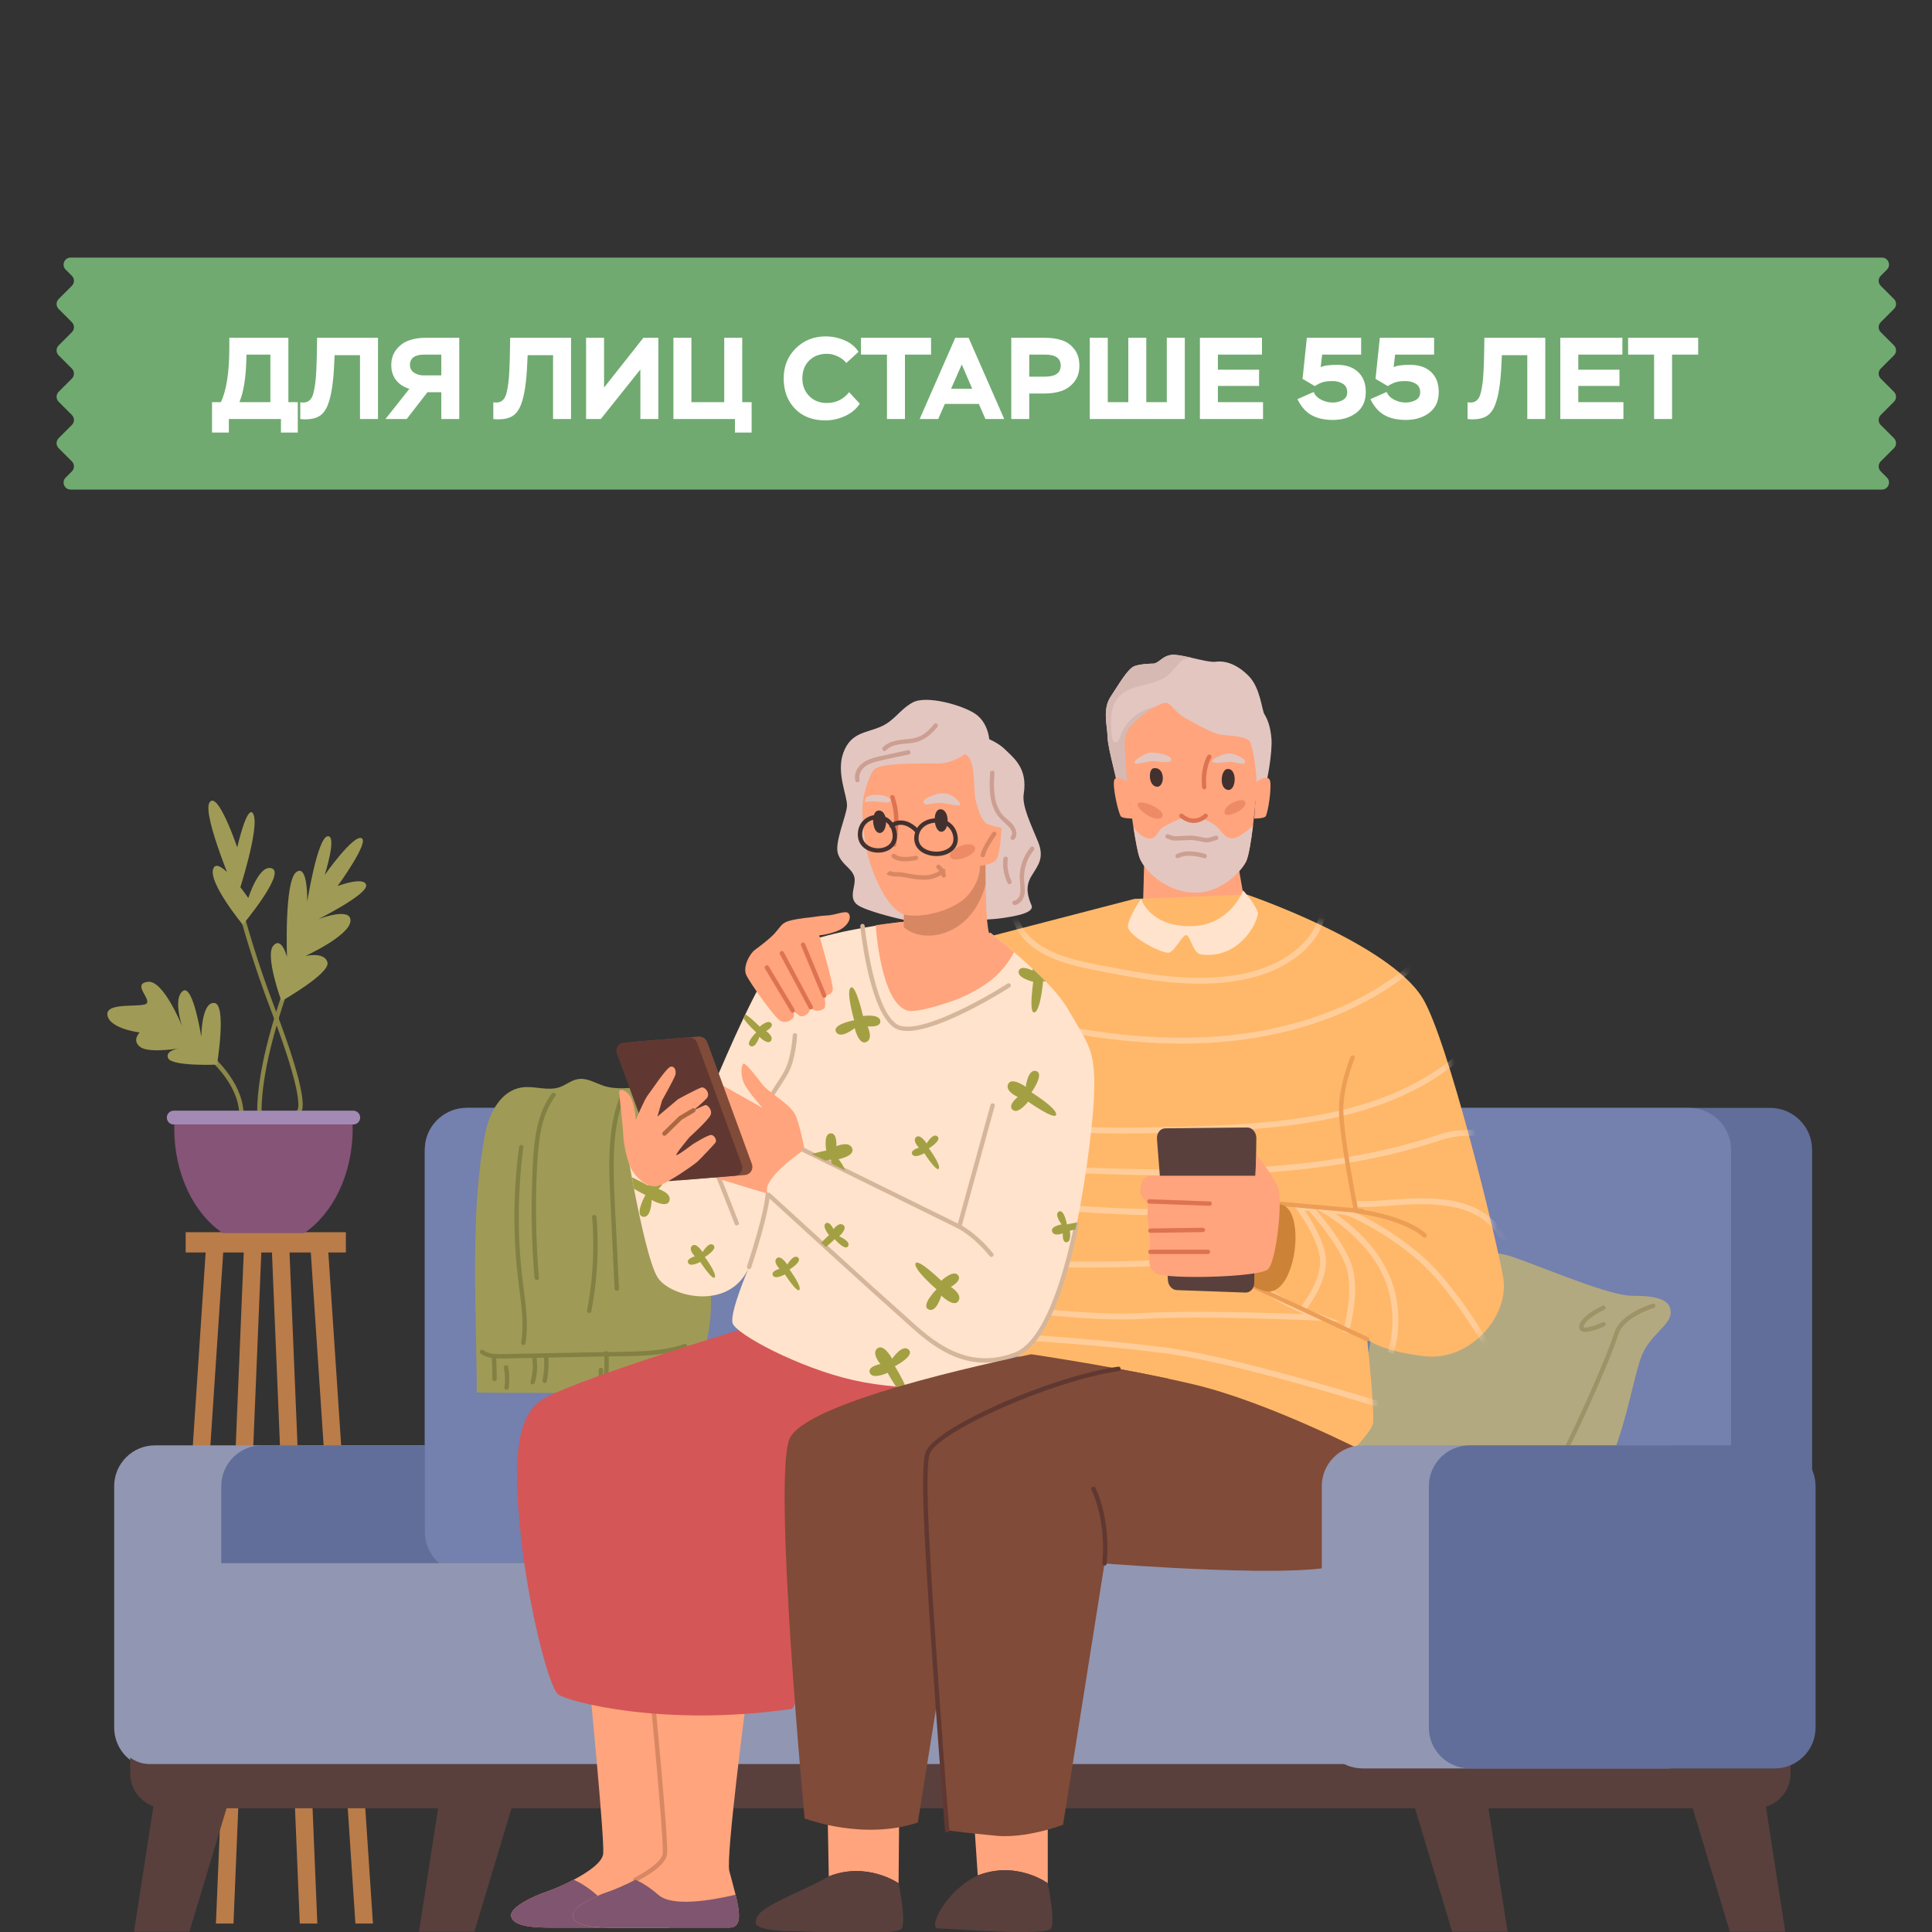 <?xml version="1.0" encoding="UTF-8"?> <svg xmlns="http://www.w3.org/2000/svg" width="180" height="180" viewBox="0 0 180 180" fill="none"><rect x="0" y="0" width="180" height="180" fill="#333333" stroke="none"/><g clip-path="url(#clip0_57_4)"><path d="M17.298 114.802H32.224V116.69H17.298V114.802Z" fill="#BA7C49"></path><path d="M33.113 179.215H34.747L30.579 116.517H28.945L33.113 179.215Z" fill="#BA7C49"></path><path d="M16.64 179.215H15.006L19.171 116.517H20.808L16.64 179.215Z" fill="#BA7C49"></path><path d="M21.753 179.215H20.117L22.717 116.517H24.353L21.753 179.215Z" fill="#BA7C49"></path><path d="M27.93 179.215H29.566L26.966 116.517H25.33L27.93 179.215Z" fill="#BA7C49"></path><path d="M14.444 134.659H42.857C44.96 134.659 46.665 136.364 46.665 138.466V160.953C46.665 163.056 44.96 164.76 42.857 164.76H14.444C12.341 164.76 10.637 163.056 10.637 160.953V138.466C10.637 136.364 12.341 134.659 14.444 134.659Z" fill="#9196B2"></path><path d="M24.421 134.659H52.834C54.937 134.659 56.642 136.364 56.642 138.466V160.953C56.642 163.056 54.937 164.76 52.834 164.76H24.421C22.318 164.76 20.614 163.056 20.614 160.953V138.466C20.614 136.364 22.318 134.659 24.421 134.659Z" fill="#616E99"></path><path d="M39.578 107.126V142.698C39.578 144.857 41.327 146.604 43.484 146.604H164.923C167.082 146.604 168.829 144.855 168.829 142.698V107.126C168.829 104.968 167.08 103.219 164.923 103.219H43.484C41.327 103.219 39.578 104.968 39.578 107.126Z" fill="#616E99"></path><path d="M39.578 107.126V142.698C39.578 144.857 41.327 146.604 43.484 146.604H157.375C159.534 146.604 161.28 144.855 161.28 142.698V107.126C161.28 104.968 159.532 103.219 157.375 103.219H43.484C41.327 103.219 39.578 104.968 39.578 107.126Z" fill="#7480AE"></path><path d="M163.574 146.727H15.379C13.586 146.727 12.129 148.182 12.129 149.976V165.222C12.129 167.015 13.584 168.472 15.379 168.472H163.574C165.367 168.472 166.824 167.017 166.824 165.222V149.976C166.824 148.184 165.369 146.727 163.574 146.727Z" fill="#59403D"></path><path d="M13.951 145.638H163.782C165.462 145.638 166.824 146.999 166.824 148.679V161.313C166.824 162.993 165.462 164.354 163.782 164.354H13.951C12.271 164.354 10.909 162.993 10.909 161.313V148.679C10.909 146.999 12.271 145.638 13.951 145.638Z" fill="#9196B2"></path><path d="M161.168 179.975H166.329L163.966 164.708H156.574L161.168 179.975Z" fill="#59403D"></path><path d="M135.295 179.975H140.455L138.092 164.708H130.7L135.295 179.975Z" fill="#59403D"></path><path d="M17.645 179.975H12.485L14.848 164.708H22.24L17.645 179.975Z" fill="#59403D"></path><path d="M44.195 179.975H39.037L41.399 164.708H48.791L44.195 179.975Z" fill="#59403D"></path><path d="M56.337 101.193C55.51 100.935 54.711 100.396 53.855 100.536C53.218 100.638 52.712 101.1 52.102 101.302C51.011 101.664 49.8 101.152 48.655 101.308C46.707 101.574 45.626 103.612 45.243 105.461C43.751 112.668 44.398 121.996 44.419 129.742C50.751 129.831 57.973 129.704 64.303 129.794C64.559 129.798 64.711 127.606 64.928 127.477C65.19 127.321 65.304 127.015 65.394 126.73C66.112 124.436 66.383 122.012 66.187 119.621C65.985 117.156 66.023 114.483 65.964 112.012C65.904 109.476 67.996 104.709 66.478 102.576C64.332 99.557 59.174 102.076 56.337 101.193Z" fill="#9F9B56"></path><path d="M61.767 102.054C60.937 102.949 60.689 104.189 60.608 105.37C60.562 106.021 60.564 106.675 60.558 107.326C60.55 108.12 60.541 108.911 60.535 109.704C60.527 110.586 60.518 111.469 60.508 112.352C60.506 112.614 60.098 112.614 60.1 112.352C60.117 110.722 60.131 109.092 60.148 107.462C60.16 106.161 60.125 104.818 60.493 103.557C60.687 102.892 61.005 102.274 61.478 101.764C61.657 101.571 61.944 101.86 61.765 102.051L61.767 102.054Z" fill="#828043"></path><path d="M58.133 102.307C57.331 104.404 57.156 106.656 57.177 108.881C57.198 111.234 57.362 113.588 57.473 115.938C57.537 117.312 57.604 118.688 57.669 120.062C57.681 120.325 57.273 120.325 57.26 120.062C57.144 117.606 57.027 115.149 56.911 112.693C56.803 110.424 56.653 108.138 56.896 105.871C57.031 104.618 57.288 103.377 57.739 102.199C57.833 101.958 58.226 102.062 58.133 102.307Z" fill="#828043"></path><path d="M54.696 122.079C55.123 119.858 55.316 117.595 55.268 115.335C55.256 114.685 55.221 114.036 55.169 113.388C55.148 113.126 55.556 113.128 55.577 113.388C55.762 115.682 55.703 117.993 55.4 120.275C55.314 120.916 55.21 121.553 55.089 122.186C55.039 122.444 54.648 122.333 54.696 122.077V122.079Z" fill="#828043"></path><path d="M51.752 102.103C50.532 103.735 50.226 105.811 50.093 107.79C49.933 110.172 49.904 112.568 49.976 114.953C50.018 116.321 50.095 117.689 50.207 119.052C50.228 119.315 49.822 119.313 49.799 119.052C49.597 116.604 49.508 114.146 49.539 111.689C49.554 110.474 49.595 109.256 49.67 108.042C49.733 107.024 49.829 106.004 50.051 105.007C50.299 103.896 50.717 102.813 51.402 101.897C51.558 101.689 51.912 101.893 51.754 102.103H51.752Z" fill="#828043"></path><path d="M48.763 106.872C48.451 109.248 48.307 111.646 48.338 114.042C48.355 115.241 48.413 116.438 48.515 117.631C48.617 118.821 48.786 120.002 48.928 121.186C49.086 122.51 49.171 123.842 48.957 125.166C48.915 125.424 48.522 125.314 48.563 125.058C48.751 123.897 48.688 122.712 48.561 121.548C48.434 120.374 48.255 119.206 48.145 118.03C47.922 115.655 47.87 113.265 47.991 110.882C48.057 109.541 48.18 108.203 48.357 106.872C48.372 106.762 48.44 106.671 48.561 106.668C48.661 106.668 48.78 106.762 48.765 106.872H48.763Z" fill="#828043"></path><path d="M45.056 125.803C45.453 126.114 45.99 126.155 46.477 126.159C47.09 126.163 47.702 126.139 48.313 126.128C49.612 126.103 50.911 126.078 52.21 126.051C53.499 126.026 54.785 126.001 56.074 125.976C57.317 125.951 58.562 125.947 59.802 125.887C61.149 125.822 62.498 125.662 63.776 125.214C64.024 125.127 64.13 125.52 63.885 125.608C61.524 126.434 58.945 126.328 56.48 126.376C53.826 126.428 51.172 126.48 48.517 126.532C47.82 126.547 47.121 126.578 46.423 126.567C45.83 126.559 45.245 126.465 44.766 126.093C44.56 125.932 44.85 125.645 45.054 125.805L45.056 125.803Z" fill="#828043"></path><path d="M62.427 126.251C62.554 127.208 62.471 128.185 62.184 129.107C62.107 129.357 61.713 129.251 61.79 128.999C62.067 128.108 62.142 127.175 62.019 126.251C62.005 126.141 62.123 126.049 62.223 126.047C62.346 126.047 62.413 126.143 62.427 126.251Z" fill="#828043"></path><path d="M61.153 126.88C61.095 127.412 61.081 127.947 61.11 128.482C61.116 128.593 61.012 128.686 60.906 128.686C60.791 128.686 60.708 128.593 60.702 128.482C60.672 127.947 60.687 127.412 60.745 126.88C60.758 126.769 60.831 126.676 60.949 126.676C61.049 126.676 61.166 126.769 61.153 126.88Z" fill="#828043"></path><path d="M56.694 126.08C56.748 127.015 56.719 127.954 56.605 128.884C56.59 128.995 56.522 129.086 56.401 129.088C56.301 129.088 56.184 128.995 56.197 128.884C56.311 127.954 56.343 127.017 56.286 126.08C56.272 125.818 56.678 125.82 56.694 126.08Z" fill="#828043"></path><path d="M56.188 127.625V129.111C56.188 129.374 55.78 129.374 55.78 129.111V127.625C55.78 127.363 56.188 127.363 56.188 127.625Z" fill="#828043"></path><path d="M51.092 126.424C51.147 127.19 51.092 127.96 50.936 128.712C50.882 128.968 50.491 128.859 50.543 128.603C50.693 127.887 50.736 127.154 50.684 126.424C50.676 126.313 50.784 126.22 50.888 126.22C51.005 126.22 51.084 126.313 51.092 126.424Z" fill="#828043"></path><path d="M49.985 126.486C50.099 127.273 50.049 128.072 49.82 128.836C49.745 129.086 49.352 128.98 49.427 128.728C49.633 128.039 49.695 127.308 49.591 126.596C49.575 126.488 49.618 126.378 49.733 126.347C49.829 126.319 49.968 126.38 49.983 126.488L49.985 126.486Z" fill="#828043"></path><path d="M47.343 127.335C47.472 128 47.487 128.67 47.393 129.338C47.379 129.446 47.239 129.507 47.144 129.48C47.027 129.448 46.985 129.338 47.002 129.23C47.085 128.639 47.066 128.029 46.952 127.444C46.931 127.335 46.983 127.223 47.094 127.194C47.194 127.167 47.322 127.227 47.343 127.335Z" fill="#828043"></path><path d="M46.227 126.368C46.259 127.073 46.275 127.777 46.277 128.483C46.277 128.745 45.871 128.745 45.869 128.483C45.867 127.777 45.851 127.071 45.819 126.368C45.809 126.105 46.215 126.105 46.227 126.368Z" fill="#828043"></path><path d="M128.895 117.119C128.895 117.119 137.387 115.832 140.99 117.119C144.593 118.405 149.997 120.722 152.056 120.722C154.115 120.722 155.66 120.98 155.66 122.267C155.66 123.553 153.601 124.325 152.829 126.64C152.056 128.957 151.284 133.845 149.483 137.19C147.683 140.536 145.11 142.08 144.852 143.367C144.593 144.653 145.11 146.198 143.823 146.454C142.537 146.712 140.134 145.682 138.59 145.511C137.045 145.34 134.472 144.997 131.556 144.997C128.639 144.997 124.865 143.109 124.865 143.109L128.897 117.119H128.895Z" fill="#B3A980"></path><path d="M143.22 146.229C143.243 146.229 143.266 146.225 143.289 146.216C143.395 146.179 143.449 146.062 143.412 145.956C143.403 145.933 142.558 143.56 142.392 142.392C142.296 141.716 142.77 140.929 143.636 139.499C144.178 138.603 144.852 137.488 145.631 135.995C147.737 131.957 150.3 125.936 150.791 124.294C151.268 122.706 154.057 121.867 154.084 121.858C154.193 121.827 154.253 121.713 154.222 121.604C154.191 121.496 154.076 121.434 153.97 121.467C153.847 121.502 150.941 122.377 150.402 124.177C149.913 125.805 147.367 131.788 145.27 135.808C144.498 137.288 143.828 138.397 143.289 139.288C142.375 140.798 141.873 141.63 141.99 142.45C142.163 143.658 142.993 145.993 143.029 146.093C143.058 146.177 143.137 146.229 143.22 146.229Z" fill="#9E9366"></path><path d="M147.695 124.092C148.282 124.092 149.167 123.711 149.482 123.565C149.584 123.517 149.627 123.397 149.581 123.295C149.534 123.193 149.413 123.149 149.311 123.195C148.443 123.594 147.643 123.773 147.533 123.661C147.533 123.661 147.527 123.642 147.537 123.592C147.662 122.972 148.982 122.25 149.479 122.023C149.581 121.977 149.627 121.856 149.581 121.752C149.536 121.65 149.415 121.604 149.311 121.65C149.109 121.742 147.323 122.579 147.138 123.511C147.083 123.778 147.204 123.919 147.281 123.982C147.381 124.061 147.525 124.092 147.695 124.092Z" fill="#9E9366"></path><path d="M47.621 178.477C47.735 179.576 50.023 179.592 51.694 179.592H62.197C63.331 179.592 63.237 178.377 62.786 176.528C62.623 175.864 62.417 175.117 62.203 174.317C61.859 173.031 63.789 158.363 63.789 158.363L54.913 156.819C54.913 156.819 56.328 171.286 56.199 172.7C56.126 173.508 54.798 174.419 53.458 175.129C52.444 175.664 51.424 176.08 50.924 176.247C49.765 176.632 47.535 177.663 47.621 178.477Z" fill="#FFA47C"></path><path d="M47.62 178.476C47.735 179.575 50.023 179.592 51.694 179.592H62.196C63.331 179.592 63.237 178.376 62.785 176.528C60.446 177.077 56.88 177.669 55.597 176.547C54.767 175.82 54.034 175.387 53.455 175.129C52.441 175.664 51.421 176.08 50.922 176.247C49.762 176.632 47.533 177.662 47.618 178.476H47.62Z" fill="#7F556F"></path><path d="M53.368 178.477C53.482 179.576 55.77 179.592 57.441 179.592H67.944C69.078 179.592 68.984 178.377 68.533 176.528C68.37 175.864 68.164 175.117 67.95 174.317C67.606 173.031 69.536 158.363 69.536 158.363L60.66 156.819C60.66 156.819 62.075 171.286 61.946 172.7C61.873 173.508 60.545 174.419 59.205 175.129C58.191 175.664 57.171 176.08 56.671 176.247C55.512 176.632 53.282 177.663 53.368 178.477Z" fill="#FFA47C"></path><path d="M59.205 175.331C59.236 175.331 59.27 175.323 59.301 175.308C61.122 174.346 62.082 173.474 62.151 172.718C62.28 171.301 60.922 157.389 60.864 156.798C60.854 156.685 60.754 156.604 60.641 156.614C60.529 156.625 60.448 156.725 60.458 156.837C60.473 156.981 61.87 171.301 61.745 172.681C61.691 173.266 60.731 174.09 59.109 174.948C59.009 175 58.972 175.123 59.024 175.223C59.061 175.291 59.132 175.331 59.205 175.331Z" fill="#D88763"></path><path d="M53.368 178.476C53.482 179.575 55.77 179.592 57.442 179.592H67.944C69.078 179.592 68.985 178.376 68.533 176.528C66.193 177.077 62.627 177.669 61.345 176.547C60.514 175.82 59.782 175.387 59.203 175.129C58.189 175.664 57.169 176.08 56.669 176.247C55.51 176.632 53.28 177.662 53.366 178.476H53.368Z" fill="#7F556F"></path><path d="M68.793 123.936C68.793 123.936 52.475 128.87 50.243 130.585C48.014 132.3 47.841 136.589 48.528 143.108C49.215 149.628 51.13 157.16 51.988 157.847C52.845 158.534 61.88 160.934 73.718 159.219C75.011 159.031 74.147 145.552 74.147 145.552C74.147 145.552 86.207 145.723 88.265 144.865C90.324 144.008 96.415 139.805 93.84 127.625L68.793 123.936Z" fill="#D55656"></path><path d="M115.151 79.409L116.054 84.563C116.054 84.563 114.43 87.271 110.65 86.921C106.87 86.572 106.48 84.738 106.48 84.738L106.628 79.411H115.149L115.151 79.409Z" fill="#FFA47C"></path><path d="M103.191 68.696C103.229 69.802 104.078 72.597 104.168 73.53C104.257 74.46 105.427 74.752 105.427 74.752H116.51C116.51 74.752 117.32 74.635 117.699 73.819C118.075 73.003 118.558 70.035 118.458 68.811C118.358 67.589 118.048 66.948 117.803 66.542C117.555 66.134 117.43 64.096 116.348 62.99C115.265 61.883 114.151 61.533 113.285 61.652C112.809 61.716 111.864 61.479 110.968 61.273C110.236 61.104 109.534 60.959 109.145 61.011C108.279 61.127 108.064 61.71 107.49 61.825C107.49 61.825 106.33 61.825 105.7 62.058C105.069 62.291 104.249 63.746 103.474 64.912C102.702 66.076 103.158 67.589 103.195 68.696H103.191Z" fill="#E3C6C0"></path><path d="M103.191 68.696C103.229 69.802 104.078 72.597 104.168 73.53C104.257 74.46 105.427 74.752 105.427 74.752H107.248C107.373 74.721 107.498 74.683 107.621 74.641C108.091 71.74 108.241 68.777 108.067 65.823C106.393 65.9 104.859 67.077 104.357 68.663C104.284 68.894 104.149 69.188 103.909 69.146C103.697 69.11 103.624 68.844 103.597 68.63C103.439 67.31 103.385 65.815 104.278 64.872C105.41 63.677 107.498 63.969 108.781 62.934C109.251 62.553 109.576 62.022 110.025 61.618C110.277 61.392 110.627 61.327 110.966 61.275C110.234 61.106 109.532 60.961 109.143 61.013C108.277 61.129 108.062 61.712 107.488 61.827C107.488 61.827 106.328 61.827 105.698 62.06C105.067 62.293 104.247 63.748 103.472 64.914C102.7 66.077 103.156 67.591 103.193 68.698L103.191 68.696Z" fill="#D6B9B3"></path><path d="M104.902 71.286C104.937 72.323 105.262 74.954 105.597 77.065C105.799 78.337 106.003 79.419 106.149 79.846C106.534 80.98 108.43 82.991 111.047 83.164C113.664 83.339 115.596 81.243 116.087 80.283C116.33 79.804 116.564 78.376 116.741 76.911C116.922 75.431 117.047 73.909 117.069 73.295C117.115 72.073 116.782 69.893 116.497 69.19C116.214 68.49 114.213 68.578 113.512 68.403C112.808 68.228 111.391 67.441 110.325 66.831C109.259 66.219 109.053 65.259 108.366 65.522C107.677 65.784 106.907 66.134 105.643 67.356C104.377 68.58 104.848 69.627 104.904 71.286H104.902Z" fill="#FFA47C"></path><path d="M112.195 73.543C112.195 73.543 112.209 73.543 112.218 73.543C112.33 73.53 112.411 73.43 112.399 73.318C112.22 71.667 112.836 70.616 112.842 70.605C112.901 70.509 112.869 70.385 112.771 70.326C112.676 70.268 112.551 70.299 112.493 70.395C112.463 70.443 111.799 71.567 111.995 73.361C112.005 73.466 112.095 73.543 112.197 73.543H112.195Z" fill="#DD7352"></path><path d="M114.316 71.65C113.756 71.736 113.55 73.438 114.381 73.59C115.211 73.742 115.311 71.496 114.316 71.65Z" fill="#42312F"></path><path d="M112.94 70.893C112.95 71.211 113.945 71.024 114.51 70.98C115.074 70.936 115.871 71.374 115.992 71.024C116.11 70.674 114.918 70.15 114.441 70.193C113.964 70.237 112.934 70.674 112.942 70.893H112.94Z" fill="#E3C6C0"></path><path d="M107.461 71.58C106.991 71.661 106.972 73.197 107.761 73.295C108.55 73.393 108.604 71.384 107.461 71.58Z" fill="#42312F"></path><path opacity="0.5" d="M114.106 75.784C114.254 76.261 116.14 75.435 116.032 74.779C115.923 74.123 113.863 74.998 114.106 75.784Z" fill="#DD7352"></path><path opacity="0.5" d="M106.024 74.868C105.702 75.291 107.698 76.746 108.243 76.134C108.789 75.522 106.357 74.431 106.024 74.868Z" fill="#DD7352"></path><path d="M105.598 77.064C105.797 78.337 106.003 79.421 106.147 79.846C106.532 80.98 108.429 82.989 111.045 83.164C113.662 83.339 115.594 81.243 116.085 80.283C116.329 79.804 116.564 78.376 116.739 76.91C116.281 77.335 115.702 77.814 115.225 78.012C114.282 78.405 113.858 77.487 113.408 77.05C112.958 76.613 112.032 76.263 112.032 76.263H111.974C111.614 76.461 111.008 76.636 110.308 76.182L110.202 76.178C110.202 76.178 108.828 76.746 108.318 77.094C107.808 77.445 107.748 78.274 106.917 78.099C106.382 77.987 105.885 77.441 105.598 77.064Z" fill="#E3C6C0"></path><path d="M112.465 78.482C112.502 78.482 112.538 78.48 112.569 78.474C112.842 78.428 113.354 78.255 113.377 78.247C113.483 78.212 113.541 78.095 113.504 77.989C113.468 77.883 113.352 77.825 113.246 77.862C113.241 77.862 112.742 78.033 112.5 78.072C112.407 78.089 112.109 78.029 111.87 77.981C111.551 77.916 111.22 77.852 110.96 77.852C110.762 77.852 110.485 77.866 110.219 77.881C109.877 77.9 109.455 77.92 109.349 77.9C109.186 77.866 108.941 77.77 108.859 77.737C108.755 77.693 108.637 77.741 108.593 77.845C108.549 77.949 108.597 78.068 108.701 78.112C108.714 78.118 109.032 78.251 109.27 78.299C109.415 78.328 109.734 78.314 110.242 78.287C110.504 78.272 110.775 78.26 110.962 78.26C111.181 78.26 111.505 78.324 111.791 78.38C112.094 78.441 112.311 78.482 112.465 78.482Z" fill="#CC9F92"></path><path d="M109.13 70.828C109.003 71.197 107.914 70.915 107.415 70.915C106.915 70.915 105.903 71.265 105.701 71.111C105.499 70.959 106.436 70.303 106.975 70.149C107.515 69.997 109.29 70.368 109.13 70.826V70.828Z" fill="#E3C6C0"></path><path d="M117.082 72.831C117.082 72.831 118.046 72.131 118.296 72.656C118.546 73.18 118.115 75.916 117.89 76.091C117.663 76.265 116.851 76.265 116.851 76.265L117.084 72.831H117.082Z" fill="#FFA47C"></path><path d="M105.042 72.831C105.042 72.831 104.032 72.131 103.818 72.656C103.603 73.18 104.217 75.916 104.455 76.091C104.692 76.265 105.506 76.265 105.506 76.265L105.042 72.831Z" fill="#FFA47C"></path><path d="M111.208 76.671C111.578 76.671 111.882 76.548 112.074 76.44C112.322 76.303 112.469 76.153 112.476 76.147C112.555 76.065 112.553 75.936 112.471 75.859C112.39 75.78 112.261 75.782 112.184 75.864C112.184 75.864 112.07 75.98 111.878 76.086C111.549 76.269 111.029 76.407 110.421 76.013C110.348 75.968 110.273 75.911 110.198 75.849C110.111 75.776 109.984 75.789 109.911 75.874C109.838 75.961 109.851 76.088 109.936 76.161C110.025 76.234 110.113 76.301 110.2 76.355C110.565 76.59 110.908 76.671 111.208 76.671Z" fill="#DD7352"></path><path d="M109.713 79.962C109.747 79.962 109.78 79.954 109.813 79.937C110.663 79.463 112.159 79.948 112.174 79.952C112.28 79.987 112.397 79.929 112.432 79.823C112.467 79.717 112.409 79.6 112.303 79.565C112.234 79.542 110.623 79.019 109.615 79.579C109.518 79.633 109.482 79.758 109.536 79.856C109.574 79.923 109.643 79.96 109.715 79.96L109.713 79.962Z" fill="#CC9F92"></path><path d="M116.186 83.351C116.186 83.351 129.332 87.831 132.523 92.967C134.869 96.743 139.395 115.287 140.042 118.975C140.691 122.664 136.894 126.879 132.677 126.353C128.459 125.826 127.373 124.773 127.373 124.773C127.373 124.773 128.137 131.886 127.902 132.677C127.666 133.468 125.891 135.312 125.891 135.312C125.891 135.312 117.077 130.833 110.459 129.253C103.843 127.673 94.609 126.355 94.609 126.355L92.484 87.175L105.696 83.747L116.184 83.351H116.186Z" fill="#FFB869"></path><mask id="mask0_57_4" style="mask-type:luminance" maskUnits="userSpaceOnUse" x="92" y="83" width="49" height="53"><path d="M116.186 83.351C116.186 83.351 129.332 87.831 132.523 92.967C134.869 96.743 139.395 115.287 140.042 118.975C140.691 122.664 136.894 126.879 132.677 126.353C128.459 125.826 127.373 124.773 127.373 124.773C127.373 124.773 128.137 131.886 127.902 132.677C127.666 133.468 125.891 135.312 125.891 135.312C125.891 135.312 117.077 130.833 110.459 129.253C103.843 127.673 94.609 126.355 94.609 126.355L92.484 87.175L105.696 83.747L116.184 83.351H116.186Z" fill="white"></path></mask><g mask="url(#mask0_57_4)"><path opacity="0.5" d="M130.689 131.815L130.855 131.299C130.712 131.253 116.352 126.632 109.002 125.608C102.266 124.669 92.604 124.15 90.977 124.067L90.76 121.719C92.59 121.983 101.289 123.183 106.468 122.877C112.208 122.537 122.978 123.043 123.087 123.049L124.841 123.133L123.195 122.523C116.211 119.937 114.756 116.679 114.741 116.646L114.643 116.419L114.408 116.494C108.935 118.238 91.166 117.312 88.87 117.185L88.589 111.105C94.788 112.999 109.104 113.7 116.827 112.934L116.773 112.393C109.104 113.153 94.201 112.399 88.385 110.47L88.01 110.345L88.352 117.697L88.595 117.712C89.401 117.76 108.188 118.871 114.354 117.079C114.764 117.82 116.427 120.254 121.519 122.439C118.282 122.312 110.875 122.073 106.439 122.335C100.713 122.675 90.602 121.149 90.502 121.132L90.158 121.08L90.481 124.588L90.716 124.598C90.825 124.602 101.614 125.127 108.929 126.145C116.232 127.163 130.545 131.769 130.689 131.815Z" fill="#FFE3CC"></path><path opacity="0.5" d="M140.549 115.597C140.689 115.597 140.833 115.572 140.98 115.52C143.133 114.766 146.08 108.207 145.885 105.484C145.874 105.332 145.854 105.051 145.622 104.97C145.402 104.893 145.244 105.063 145.104 105.213C144.879 105.455 144.688 105.634 144.44 105.546C144.015 105.396 143.566 105.432 143.179 105.48C141.896 105.632 140.629 105.519 139.4 105.409C137.677 105.255 135.895 105.094 134.113 105.692C123.413 109.272 111.547 109.166 101.266 108.785C97.127 108.631 93.434 108.367 90.156 106.656C89.502 106.316 88.874 106.489 88.368 106.629C87.704 106.812 87.545 106.81 87.398 106.373C87.171 105.711 87.258 104.897 87.62 104.299C87.812 103.985 88.159 103.591 88.738 103.504C89.254 103.425 89.812 103.606 90.352 103.779L90.433 103.806C96.786 105.846 103.797 105.671 109.43 105.532C118.904 105.296 127.982 104.668 134.921 99.622C139.275 96.455 142.452 90.629 140.094 85.622L140.031 85.491L139.887 85.47C136.975 85.031 134.558 87.129 132.429 88.982C132.133 89.24 131.838 89.494 131.546 89.742C125.719 94.655 118.577 96.151 113.61 96.545C107.873 96.999 101.63 96.343 93.957 94.482C92.362 94.095 90.824 93.674 89.523 92.798C88.097 91.836 87.214 90.385 87.221 89.011C87.227 87.729 87.933 86.461 89.381 85.139C90.485 84.132 92.183 83.282 93.343 84.201C93.801 84.563 94.049 85.116 94.313 85.704C94.425 85.955 94.542 86.213 94.677 86.461C96.089 89.03 99.219 89.836 102.044 90.389C106.755 91.314 112.095 92.363 117.03 90.981C119.845 90.194 123.044 88.168 123.586 84.844L123.049 84.756C122.547 87.827 119.535 89.715 116.883 90.458C112.072 91.805 106.801 90.77 102.148 89.856C99.444 89.326 96.451 88.562 95.154 86.199C95.029 85.972 94.917 85.722 94.808 85.481C94.529 84.86 94.24 84.219 93.68 83.774C92.252 82.643 90.275 83.586 89.015 84.738C87.448 86.168 86.684 87.567 86.677 89.009C86.671 90.562 87.645 92.186 89.219 93.25C90.593 94.176 92.183 94.611 93.828 95.011C101.557 96.886 107.856 97.546 113.652 97.088C118.698 96.691 125.959 95.165 131.896 90.16C132.189 89.913 132.485 89.657 132.785 89.396C134.889 87.569 137.063 85.678 139.663 85.993C141.776 90.704 138.736 96.181 134.6 99.189C127.787 104.143 118.8 104.761 109.416 104.995C102.305 105.171 96.401 105.157 90.597 103.294L90.516 103.267C89.916 103.073 89.298 102.875 88.655 102.971C88.041 103.065 87.508 103.437 87.154 104.022C86.704 104.763 86.6 105.734 86.883 106.554C87.212 107.513 87.933 107.316 88.513 107.155C88.969 107.03 89.442 106.899 89.906 107.141C93.287 108.902 97.042 109.175 101.247 109.331C111.576 109.714 123.5 109.82 134.288 106.21C135.961 105.65 137.61 105.798 139.355 105.954C140.61 106.067 141.907 106.183 143.245 106.023C143.587 105.981 143.947 105.952 144.263 106.062C144.752 106.235 145.117 105.977 145.356 105.744C145.364 108.334 142.648 114.366 140.805 115.012C140.474 115.128 140.229 115.032 140.004 114.708C137.581 111.188 132.828 111.537 129.358 111.793C128.205 111.879 127.21 111.952 126.463 111.881L126.411 112.422C127.204 112.499 128.222 112.422 129.398 112.337C132.737 112.091 137.308 111.754 139.556 115.018C139.823 115.405 140.168 115.605 140.556 115.605L140.549 115.597Z" fill="#FFE3CC"></path><path opacity="0.5" d="M125.636 124.232C125.686 124.065 126.848 120.11 125.84 117.597C124.849 115.124 122.372 112.46 122.268 112.347L122.187 112.262H120.492L120.823 112.697C120.844 112.724 122.926 115.493 122.993 117.45C123.057 119.39 121.288 121.638 121.269 121.661L121.694 122C121.773 121.902 123.607 119.573 123.536 117.431C123.48 115.772 122.181 113.696 121.569 112.805H121.95C122.383 113.284 124.479 115.663 125.337 117.799C126.273 120.135 125.128 124.038 125.116 124.076L125.636 124.232Z" fill="#FFE3CC"></path><path opacity="0.5" d="M129.812 126.141C129.864 125.995 131.086 122.55 129.392 118.707C128.164 115.926 125.741 113.986 124.444 113.097C124.802 113.12 125.183 113.159 125.449 113.226C126.18 113.407 130.647 115.67 133.391 118.655C136.184 121.692 138.372 125.622 138.393 125.662L138.868 125.4C138.845 125.36 136.628 121.376 133.788 118.289C130.92 115.17 126.365 112.895 125.578 112.699C124.862 112.52 123.505 112.518 123.449 112.518H122.404L123.315 113.026C123.355 113.049 127.277 115.268 128.892 118.923C130.501 122.568 129.313 125.918 129.3 125.951L129.81 126.136L129.812 126.141Z" fill="#FFE3CC"></path></g><path d="M132.737 115.316C132.787 115.316 132.837 115.297 132.876 115.261C132.957 115.184 132.964 115.057 132.887 114.974C132.824 114.908 131.342 113.353 126.515 112.639C126.313 111.602 125.072 105.159 125.159 103.098C125.255 100.879 126.204 98.625 126.215 98.602C126.259 98.498 126.211 98.379 126.107 98.335C126.002 98.291 125.884 98.339 125.84 98.444C125.801 98.537 124.851 100.787 124.751 103.082C124.654 105.363 126.079 112.555 126.14 112.861C126.157 112.947 126.225 113.011 126.311 113.024C131.08 113.704 132.568 115.239 132.583 115.253C132.622 115.297 132.676 115.318 132.733 115.318L132.737 115.316Z" fill="#ED9E56"></path><path d="M127.374 124.977C127.451 124.977 127.524 124.933 127.56 124.858C127.608 124.756 127.564 124.635 127.462 124.588L116.652 119.552L117.072 112.172L126.869 113.032C126.981 113.043 127.079 112.959 127.089 112.847C127.1 112.734 127.016 112.637 126.904 112.626L116.897 111.748C116.841 111.744 116.787 111.76 116.745 111.796C116.704 111.831 116.679 111.883 116.675 111.937L116.235 119.664C116.231 119.748 116.277 119.825 116.352 119.86L127.287 124.954C127.314 124.966 127.343 124.973 127.372 124.973L127.374 124.977Z" fill="#ED9E56"></path><path d="M115.821 82.956C115.821 82.956 114.62 86.293 110.858 86.293C107.096 86.293 106.31 83.747 106.31 83.747C106.31 83.747 105.14 85.416 105.083 86.293C105.025 87.171 108.323 88.928 108.928 88.751C109.534 88.576 110.263 86.819 110.625 87.171C110.987 87.523 111.206 88.835 111.909 88.928C115.25 89.367 117.072 86.293 117.205 85.065C117.003 84.273 115.821 82.958 115.821 82.958V82.956Z" fill="#FFE3CC"></path><path d="M119.418 112.241C121.751 112.859 120.7 121.028 117.838 120.285C114.976 119.542 113.622 115.953 114.301 114.098C114.978 112.241 117.553 111.746 119.418 112.241Z" fill="#CC8237"></path><path d="M117.051 106.042L116.853 119.533C116.845 120.045 116.485 120.441 116.042 120.426L109.636 120.195C109.212 120.181 108.853 119.789 108.816 119.298L107.792 106.117C107.75 105.58 108.102 105.128 108.568 105.124L116.194 105.045C116.666 105.041 117.057 105.499 117.051 106.044V106.042Z" fill="#59403D"></path><path d="M117.059 107.574C117.059 107.574 118.566 109.441 119.056 110.59C119.545 111.739 118.926 117.487 118.14 118.253C117.353 119.019 108.61 119.211 107.687 118.636C106.765 118.062 107.177 116.912 107.15 116.051C107.121 115.189 107.111 114.902 106.992 114.04C106.873 113.178 106.88 113.369 106.944 112.603C107.009 111.837 106.241 111.562 106.243 111.013C106.243 110.701 106.276 110.453 106.326 110.259C106.438 109.826 106.836 109.539 107.284 109.539H116.947L117.061 107.576L117.059 107.574Z" fill="#FFA47C"></path><path d="M112.701 112.339C112.809 112.339 112.9 112.251 112.905 112.143C112.909 112.031 112.821 111.937 112.709 111.933L107.097 111.729C106.982 111.725 106.891 111.812 106.886 111.925C106.882 112.037 106.97 112.131 107.082 112.135L112.694 112.339C112.694 112.339 112.699 112.339 112.703 112.339H112.701Z" fill="#DD7352"></path><path d="M107.18 114.862H107.182L112.072 114.793C112.184 114.793 112.274 114.7 112.271 114.587C112.271 114.475 112.174 114.385 112.065 114.385L107.175 114.454C107.063 114.454 106.974 114.548 106.976 114.66C106.976 114.772 107.067 114.862 107.18 114.862Z" fill="#DD7352"></path><path d="M107.178 116.839H112.545C112.657 116.839 112.749 116.748 112.749 116.635C112.749 116.523 112.657 116.431 112.545 116.431H107.178C107.066 116.431 106.974 116.523 106.974 116.635C106.974 116.748 107.066 116.839 107.178 116.839Z" fill="#DD7352"></path><path d="M74.96 106.953L89.456 114.092L89.275 114.458L74.78 107.319L74.96 106.953Z" fill="black"></path><path d="M92.54 117.737L92.91 117.568C92.14 115.882 90.146 114.535 89.609 114.194C89.921 113.036 91.99 105.371 92.673 103.052C93.383 100.644 95.856 99.416 95.881 99.403L95.704 99.037C95.596 99.089 93.046 100.352 92.284 102.938C91.547 105.44 89.201 114.146 89.178 114.233L89.138 114.381L89.272 114.46C89.296 114.475 91.72 115.938 92.542 117.735L92.54 117.737Z" fill="black"></path><path d="M58.364 106.837C58.364 106.837 58.56 108.036 58.866 109.691C58.931 110.03 58.997 110.39 59.07 110.763C59.678 113.921 60.573 118.003 61.306 119.071C62.54 120.87 67.986 122.154 69.776 118.08C69.589 118.517 67.984 122.314 68.254 123.272C68.542 124.288 74.439 127.454 79.56 128.597C80.84 128.884 82.171 129.067 83.472 129.178C83.786 129.207 84.096 129.228 84.402 129.246C87.935 129.461 91.066 129.172 91.994 128.976C92.877 128.791 92.985 127.512 92.956 126.655C92.941 126.203 92.885 125.868 92.885 125.868C92.885 125.868 94.998 112.308 96.239 102.944C96.284 102.607 96.328 102.274 96.37 101.947C96.401 101.689 96.436 101.435 96.465 101.187C96.526 100.721 96.582 100.269 96.634 99.836C97.034 96.566 97.236 94.311 97.044 94.237C96.978 94.21 96.846 94.124 96.665 93.993C96.509 93.881 96.318 93.733 96.093 93.556C95.533 93.112 94.783 92.492 93.978 91.814C93.611 91.505 93.233 91.185 92.856 90.864C91.879 90.032 90.905 89.191 90.147 88.531C90.018 88.418 89.898 88.312 89.781 88.212C89.119 87.638 88.695 87.265 88.695 87.265L88.48 87.194L86.117 86.418L84.433 85.864C84.433 85.864 84.4 85.866 84.34 85.874C84.029 85.908 82.964 86.028 81.583 86.247H81.581C78.586 86.72 74.1 87.646 72.603 89.107C71.791 89.898 70.615 92.051 69.435 94.513C69.379 94.63 69.322 94.747 69.266 94.865C67.126 99.374 65.009 104.743 65.009 104.743L58.364 106.839V106.837Z" fill="#FFE3CC"></path><path d="M69.793 118.238C69.878 118.238 69.957 118.184 69.987 118.099C70.061 117.878 71.804 112.684 71.76 110.769C71.741 109.93 71.448 109.1 71.167 108.296C70.782 107.201 70.419 106.169 70.675 105.107C70.994 103.785 71.77 102.599 72.522 101.45C72.851 100.946 73.163 100.471 73.425 99.999C74.144 98.706 74.26 96.558 74.264 96.466C74.271 96.353 74.183 96.258 74.071 96.251C73.958 96.245 73.863 96.333 73.856 96.445C73.856 96.466 73.742 98.589 73.069 99.799C72.813 100.259 72.507 100.727 72.181 101.225C71.41 102.403 70.613 103.621 70.28 105.009C69.997 106.187 70.397 107.326 70.784 108.427C71.069 109.237 71.335 110.001 71.354 110.775C71.398 112.62 69.62 117.912 69.601 117.966C69.566 118.072 69.622 118.188 69.728 118.224C69.749 118.232 69.772 118.234 69.793 118.234V118.238Z" fill="#D6B69B"></path><path d="M68.642 114.175C68.667 114.175 68.692 114.171 68.717 114.16C68.821 114.119 68.873 114 68.831 113.896L65.201 104.664C65.159 104.559 65.041 104.507 64.936 104.549C64.832 104.591 64.78 104.709 64.822 104.813L68.453 114.046C68.484 114.127 68.561 114.175 68.642 114.175Z" fill="#D6B69B"></path><path d="M71.01 101.012C71.666 101.87 73.743 102.876 74.185 104.052C74.626 105.226 75.051 107.553 75.051 107.553L71.887 111.317C71.887 111.317 67.648 110.07 66.503 109.668C65.358 109.266 63.568 106.065 63.345 105.592C63.123 105.12 63.595 104.337 63.595 104.337C63.595 104.337 63.483 103.319 63.899 102.93C63.899 102.93 64.068 101.964 64.736 101.741C64.736 101.741 61.364 98.296 61.37 97.784C61.378 97.272 61.836 97.397 62.294 97.573C62.752 97.75 66.845 100.871 66.845 100.871C66.845 100.871 70.698 103.007 71.052 103.229C71.052 103.229 69.645 101.674 69.299 100.89C68.954 100.105 69.07 99.187 69.276 99.095C69.482 99.004 70.635 100.519 71.01 101.012Z" fill="#FFA47C"></path><path d="M71.608 111.309C72.42 112.218 81.119 120.02 83.557 122.163C85.728 124.069 88.668 127.354 92.954 126.655C93.482 126.569 94.032 126.422 94.6 126.205C97.242 125.2 99.045 119.925 100.2 114.554C100.248 114.34 100.294 114.121 100.337 113.904C101.36 108.929 101.834 104.014 101.911 102.488C102.151 97.792 101.389 97.322 99.615 94.216C99.072 93.267 98.366 92.398 97.444 91.456C97.121 91.127 96.776 90.789 96.399 90.438C96.334 90.377 96.27 90.317 96.207 90.259C95.604 89.697 95.006 89.168 94.465 88.704C93.21 87.625 92.258 86.894 92.258 86.894L90.148 88.529L88.699 89.651L89.621 92.913L89.783 93.483L92.475 102.999L89.371 114.29L78.73 109.046L77.507 108.444L76.912 108.151L75.632 107.52L74.878 107.149C74.878 107.149 70.576 110.041 71.608 111.313V111.309Z" fill="#FFE3CC"></path><path d="M89.373 114.489C89.402 114.489 89.429 114.483 89.456 114.471C89.513 114.446 89.554 114.398 89.569 114.34L92.672 103.048C92.702 102.94 92.639 102.828 92.531 102.799C92.423 102.77 92.31 102.832 92.281 102.94L89.242 113.994L74.968 106.962C74.866 106.912 74.745 106.954 74.695 107.056C74.645 107.158 74.687 107.278 74.789 107.328L78.642 109.225L89.284 114.469C89.313 114.483 89.342 114.489 89.373 114.489Z" fill="#D6B69B"></path><path d="M91.779 126.957C92.679 126.957 93.642 126.788 94.675 126.394C96.979 125.518 98.905 121.548 100.402 114.598C100.435 114.441 100.468 114.285 100.502 114.127C100.525 114.017 100.452 113.909 100.341 113.888C100.231 113.865 100.123 113.938 100.102 114.048C100.071 114.204 100.037 114.358 100.004 114.512C98.559 121.226 96.667 125.202 94.529 126.016C89.979 127.748 86.796 124.839 84.471 122.714C84.198 122.464 83.942 122.229 83.69 122.01C82.714 121.153 80.49 119.142 77.079 116.034L76.645 115.638C74.029 113.253 71.745 111.161 71.743 111.161C71.66 111.086 71.531 111.09 71.456 111.173C71.379 111.256 71.385 111.385 71.468 111.46C71.468 111.46 73.754 113.555 76.371 115.94L76.804 116.336C80.218 119.446 82.443 121.459 83.421 122.319C83.669 122.535 83.925 122.77 84.196 123.016C86.08 124.737 88.511 126.959 91.779 126.959V126.957Z" fill="#D6B69B"></path><path d="M92.367 117.104C92.411 117.104 92.454 117.089 92.492 117.06C92.581 116.991 92.596 116.862 92.527 116.775C92.471 116.704 91.155 115.024 89.469 114.108C89.369 114.054 89.246 114.092 89.192 114.19C89.138 114.287 89.176 114.412 89.273 114.466C90.883 115.341 92.19 117.008 92.204 117.027C92.244 117.079 92.305 117.106 92.365 117.106L92.367 117.104Z" fill="#D6B69B"></path><path d="M96.101 101.772C96.101 101.772 97.329 100.051 96.549 99.793C95.768 99.534 95.568 101.256 95.568 101.256C95.568 101.256 94.251 100.309 93.93 100.998C93.609 101.687 94.829 102.203 94.829 102.203C94.829 102.203 93.826 102.977 94.355 103.408C94.883 103.839 95.787 102.634 95.787 102.634C95.787 102.634 98.335 104.441 98.401 103.839C98.466 103.238 96.101 101.774 96.101 101.774V101.772Z" fill="#A3A044"></path><path d="M96.268 91.47C96.268 91.47 96.081 92.707 96.097 93.552C96.106 94.031 96.178 94.385 96.385 94.32C96.491 94.287 96.587 94.164 96.668 93.989C97.034 93.221 97.186 91.412 97.186 91.412C97.186 91.412 97.288 91.433 97.446 91.456C97.124 91.127 96.778 90.789 96.401 90.438C96.337 90.377 96.272 90.317 96.21 90.259C96.21 90.363 96.214 90.431 96.214 90.431C96.214 90.431 95.054 89.832 94.911 90.483C94.765 91.135 96.266 91.472 96.266 91.472L96.268 91.47Z" fill="#A3A044"></path><path d="M75.632 107.516L76.912 108.146C77.206 108.082 77.402 108.028 77.402 108.028C77.402 108.028 77.439 108.2 77.508 108.44L78.732 109.041C78.576 108.544 78.128 108.001 78.128 108.001C78.128 108.001 79.685 107.701 79.394 106.981C79.1 106.258 77.924 106.789 77.924 106.789C77.924 106.789 78.018 105.505 77.356 105.59C76.694 105.675 76.981 107.189 76.981 107.189C76.981 107.189 76.302 107.324 75.634 107.516H75.632Z" fill="#A3A044"></path><path d="M81.049 127.929C81.336 128.547 82.697 127.9 82.697 127.9C82.697 127.9 83.059 128.562 83.468 129.176C83.782 129.205 84.092 129.226 84.398 129.244C84.065 128.389 83.37 127.285 83.37 127.285C83.37 127.285 85.26 126.332 84.669 125.751C84.075 125.17 83.12 126.59 83.12 126.59C83.12 126.59 82.35 125.162 81.75 125.62C81.148 126.078 82.023 127.084 82.023 127.084C82.023 127.084 80.763 127.306 81.049 127.925V127.929Z" fill="#A3A044"></path><path d="M87.252 120.12C87.252 120.12 85.764 121.619 86.499 121.994C87.234 122.37 87.7 120.711 87.7 120.711C87.7 120.711 88.862 121.848 89.286 121.223C89.711 120.597 88.583 119.897 88.583 119.897C88.583 119.897 89.701 119.294 89.243 118.788C88.785 118.282 87.7 119.323 87.7 119.323C87.7 119.323 85.452 117.145 85.294 117.728C85.133 118.309 87.254 120.12 87.254 120.12H87.252Z" fill="#A3A044"></path><path d="M79.583 95.055C79.583 95.055 77.484 95.429 77.897 96.148C78.309 96.866 79.633 95.785 79.633 95.785C79.633 95.785 79.981 97.359 80.69 97.091C81.4 96.824 80.836 95.623 80.836 95.623C80.836 95.623 82.12 95.763 82.014 95.096C81.91 94.43 80.407 94.661 80.407 94.661C80.407 94.661 79.72 91.637 79.26 92.018C78.8 92.398 79.583 95.055 79.583 95.055Z" fill="#A3A044"></path><path d="M59.07 110.761C59.628 111.088 60.134 111.336 60.134 111.336C60.134 111.336 59.091 113.18 59.89 113.359C60.692 113.536 60.712 111.798 60.712 111.798C60.712 111.798 62.118 112.608 62.363 111.887C62.611 111.167 61.352 110.776 61.352 110.776C61.352 110.776 62.265 109.899 61.697 109.523C61.129 109.148 60.356 110.445 60.356 110.445C60.356 110.445 59.586 110.006 58.868 109.689C58.933 110.028 58.999 110.389 59.072 110.761H59.07Z" fill="#A3A044"></path><path d="M86.538 106.993C86.538 106.993 87.772 106.246 87.341 105.879C86.91 105.513 86.334 106.533 86.334 106.533C86.334 106.533 85.739 105.598 85.353 105.942C84.968 106.285 85.614 106.927 85.614 106.927C85.614 106.927 84.77 107.145 84.995 107.551C85.222 107.957 86.113 107.445 86.113 107.445C86.113 107.445 87.271 109.237 87.471 108.879C87.67 108.521 86.54 106.991 86.54 106.991L86.538 106.993Z" fill="#A3A044"></path><path d="M76.51 115.786C76.653 115.919 76.799 116.049 76.943 116.182C77.365 115.851 77.765 115.447 77.765 115.447C77.765 115.447 78.735 116.577 79.014 116.107C79.293 115.634 78.181 115.187 78.181 115.187C78.181 115.187 78.989 114.481 78.579 114.142C78.167 113.802 77.657 114.518 77.657 114.518C77.657 114.518 77.282 113.711 76.924 113.983C76.566 114.258 77.239 115.078 77.239 115.078C77.239 115.078 76.849 115.422 76.512 115.784L76.51 115.786Z" fill="#A3A044"></path><path d="M65.665 117.116C65.665 117.116 66.899 116.369 66.468 116.003C66.037 115.636 65.461 116.656 65.461 116.656C65.461 116.656 64.865 115.722 64.48 116.065C64.095 116.409 64.74 117.05 64.74 117.05C64.74 117.05 63.898 117.268 64.122 117.674C64.349 118.08 65.24 117.568 65.24 117.568C65.24 117.568 66.398 119.361 66.597 119.002C66.797 118.644 65.667 117.114 65.667 117.114L65.665 117.116Z" fill="#A3A044"></path><path d="M73.552 118.278C73.552 118.278 74.787 117.531 74.356 117.164C73.925 116.8 73.348 117.818 73.348 117.818C73.348 117.818 72.753 116.883 72.368 117.227C71.982 117.57 72.628 118.211 72.628 118.211C72.628 118.211 71.785 118.43 72.01 118.836C72.236 119.242 73.127 118.73 73.127 118.73C73.127 118.73 74.285 120.522 74.485 120.164C74.684 119.806 73.554 118.276 73.554 118.276L73.552 118.278Z" fill="#A3A044"></path><path d="M98.023 114.747C98.208 115.245 99.024 114.908 99.024 114.908C99.024 114.908 98.933 115.782 99.386 115.738C99.842 115.694 99.676 114.656 99.676 114.656C99.676 114.656 99.905 114.618 100.202 114.554C100.25 114.339 100.296 114.121 100.34 113.904C99.855 113.969 99.405 114.075 99.405 114.075C99.405 114.075 99.143 112.622 98.656 112.874C98.169 113.124 98.91 114.077 98.91 114.077C98.91 114.077 97.84 114.248 98.023 114.745V114.747Z" fill="#A3A044"></path><path d="M69.907 97.449C70.4 97.719 70.752 96.597 70.752 96.597C70.752 96.597 71.522 97.394 71.826 96.976C72.128 96.558 71.372 96.058 71.372 96.058C71.372 96.058 72.147 95.669 71.843 95.315C71.541 94.961 70.779 95.65 70.779 95.65C70.779 95.65 69.897 94.749 69.436 94.509C69.38 94.626 69.324 94.742 69.268 94.861C69.578 95.39 70.461 96.185 70.461 96.185C70.461 96.185 69.416 97.178 69.909 97.449H69.907Z" fill="#A3A044"></path><path d="M84.531 96.054C87.7 96.054 93.795 92.171 94.091 91.982C94.184 91.922 94.213 91.795 94.153 91.701C94.093 91.607 93.966 91.578 93.872 91.638C91.599 93.096 85.308 96.616 83.528 95.406C81.351 93.928 80.566 86.334 80.56 86.257C80.549 86.145 80.447 86.064 80.337 86.074C80.224 86.085 80.143 86.184 80.154 86.297C80.185 86.618 80.966 94.157 83.299 95.742C83.618 95.958 84.04 96.052 84.531 96.052V96.054Z" fill="#D6B69B"></path><path d="M92.167 68.877C92.167 68.877 92.063 67.299 90.845 66.492C89.627 65.684 86.292 64.745 85.022 65.453C83.753 66.161 83.343 67.175 81.979 67.739C80.616 68.303 79.26 68.261 78.573 70.129C77.884 71.998 78.959 74.175 78.913 75.085C78.867 75.995 77.726 78.505 78.068 79.534C78.409 80.564 79.346 80.866 79.587 81.676C79.829 82.487 78.917 83.693 79.968 84.363C81.019 85.033 86.357 86.414 87.966 86.058C89.577 85.702 91.982 85.733 93.239 85.556C94.494 85.379 96.412 85.073 96.103 84.342C95.795 83.612 95.462 82.656 96.095 81.624C96.728 80.591 97.329 79.937 96.705 78.401C96.081 76.865 95.196 75.085 95.377 73.978C95.775 71.529 94.39 70.582 93.628 69.814C93.068 69.25 92.171 68.875 92.171 68.875L92.167 68.877Z" fill="#E3C6C0"></path><path d="M87.327 67.737C86.738 68.459 86.043 69.035 85.102 69.198C84.252 69.344 83.187 69.233 82.539 69.916C82.358 70.106 82.071 69.818 82.252 69.629C82.899 68.948 83.876 68.948 84.744 68.842C85.216 68.784 85.662 68.663 86.061 68.396C86.44 68.142 86.752 67.801 87.04 67.449C87.206 67.245 87.492 67.537 87.327 67.737Z" fill="#CC9F92"></path><path d="M92.652 72C92.581 73.205 92.513 74.506 93.166 75.578C93.312 75.818 93.491 76.028 93.701 76.215C93.914 76.405 94.147 76.573 94.332 76.792C94.646 77.156 94.855 77.739 94.534 78.166C94.378 78.374 94.024 78.17 94.182 77.96C94.521 77.506 93.997 77.002 93.674 76.725C93.256 76.369 92.898 75.995 92.656 75.493C92.13 74.4 92.175 73.178 92.244 71.998C92.259 71.737 92.667 71.735 92.652 71.998V72Z" fill="#CC9F92"></path><path d="M93.893 80.008C93.803 80.714 93.92 81.432 94.234 82.071C94.35 82.306 93.999 82.512 93.882 82.277C93.537 81.578 93.387 80.787 93.485 80.01C93.499 79.902 93.568 79.806 93.689 79.806C93.788 79.806 93.907 79.9 93.893 80.01V80.008Z" fill="#CC9F92"></path><path d="M96.314 79.219C95.685 79.971 95.367 80.957 95.41 81.934C95.433 82.446 95.567 82.981 95.408 83.485C95.284 83.88 94.992 84.244 94.565 84.319C94.309 84.365 94.199 83.972 94.457 83.926C94.894 83.849 95.063 83.389 95.075 82.993C95.092 82.487 94.975 81.988 95.009 81.48C95.069 80.541 95.425 79.652 96.027 78.93C96.195 78.728 96.483 79.017 96.314 79.217V79.219Z" fill="#CC9F92"></path><path d="M84.683 70.289C83.671 70.51 82.645 70.699 81.644 70.961C81.227 71.069 80.794 71.221 80.478 71.525C80.184 71.808 79.991 72.214 80.08 72.626C80.137 72.883 79.743 72.991 79.687 72.735C79.585 72.266 79.722 71.804 80.016 71.432C80.318 71.049 80.751 70.818 81.207 70.666C81.719 70.495 82.26 70.401 82.789 70.287C83.384 70.156 83.979 70.026 84.573 69.895C84.829 69.839 84.937 70.233 84.681 70.289H84.683Z" fill="#CC9F92"></path><path d="M79.079 85.129C79.383 85.556 78.938 86.412 77.891 86.784C76.96 87.115 76.325 87.142 76.325 87.142C76.325 87.142 77.634 91.597 77.587 92.178C77.539 92.759 76.793 92.761 76.793 92.761C76.793 92.761 77.025 93.781 76.76 93.977C76.496 94.172 75.826 94.341 75.54 93.843C75.54 93.843 75.359 94.782 74.545 94.674L73.854 94.153C73.854 94.153 74.139 94.649 73.825 94.907C73.511 95.163 73.132 95.367 72.638 95.061C72.145 94.755 69.828 91.537 69.516 90.81C69.204 90.086 69.814 88.88 70.342 88.491C70.871 88.102 71.716 87.457 72.176 86.957C72.636 86.457 72.767 86.101 73.259 85.887C73.75 85.675 74.939 85.521 75.336 85.487C75.734 85.456 76.517 85.304 76.979 85.296C77.895 85.279 78.808 84.744 79.081 85.125L79.079 85.129Z" fill="#FFA47C"></path><path d="M76.793 92.965C76.82 92.965 76.845 92.96 76.872 92.948C76.976 92.904 77.026 92.786 76.983 92.681L75.009 87.935C74.966 87.831 74.847 87.781 74.743 87.825C74.639 87.869 74.589 87.987 74.632 88.091L76.606 92.838C76.639 92.917 76.714 92.963 76.793 92.963V92.965Z" fill="#DD7352"></path><path d="M75.538 94.049C75.572 94.049 75.603 94.041 75.634 94.024C75.734 93.97 75.772 93.847 75.717 93.75L73.022 88.714C72.97 88.614 72.845 88.577 72.747 88.631C72.647 88.685 72.609 88.808 72.664 88.906L75.359 93.941C75.397 94.01 75.466 94.049 75.538 94.049Z" fill="#DD7352"></path><path d="M73.854 94.357C73.889 94.357 73.925 94.347 73.958 94.328C74.054 94.27 74.085 94.145 74.029 94.049L71.62 90.03C71.562 89.934 71.437 89.903 71.341 89.959C71.246 90.017 71.214 90.142 71.27 90.238L73.679 94.257C73.716 94.322 73.785 94.357 73.854 94.357Z" fill="#DD7352"></path><path d="M81.581 86.201C81.581 86.216 81.583 86.231 81.585 86.245C81.766 88.466 82.447 93.618 84.608 94.17C85.17 94.314 86.985 93.887 88.892 93.204C89.133 93.117 89.377 93.019 89.622 92.911C90.836 92.38 92.039 91.626 92.749 90.964C92.787 90.931 92.822 90.896 92.857 90.86C93.715 90.038 94.198 89.259 94.464 88.704C93.209 87.625 92.258 86.895 92.258 86.895L90.147 88.529C90.018 88.416 89.897 88.31 89.781 88.21L89.758 88.227C89.146 87.734 88.679 87.355 88.48 87.192C88.409 87.136 88.371 87.105 88.371 87.105L86.117 86.416L84.339 85.873L84.306 85.862C84.306 85.862 83.159 85.97 81.579 86.204L81.581 86.201Z" fill="#FFA47C"></path><path d="M87.247 89.101C89.152 89.54 92.593 88.235 92.239 87.156C91.944 86.724 91.85 84.238 91.823 82.442C91.806 81.371 91.813 80.545 91.813 80.545C90.84 77.787 84.287 80.262 84.287 80.262L84.202 86.384V86.43C84.202 86.43 84.127 88.383 87.245 89.103L87.247 89.101Z" fill="#FFA47C"></path><path d="M84.204 86.384C85.049 87.127 86.789 87.619 88.786 86.572C90.761 85.535 91.546 83.47 91.823 82.442C91.806 81.371 91.812 80.545 91.812 80.545C90.84 77.787 84.287 80.262 84.287 80.262L84.202 86.384H84.204Z" fill="#D88763"></path><path d="M89.887 70.264C90.988 70.699 90.638 73.565 90.907 74.592C91.173 75.616 91.513 76.617 92.06 76.796C92.606 76.977 93.301 77.144 93.301 77.144C93.301 77.144 93.224 79.767 92.747 80.179C92.268 80.591 91.302 80.67 91.302 80.67C91.302 80.67 91.398 82.175 89.987 83.616C89.229 84.39 86.829 85.535 84.545 85.271C83.046 85.098 81.716 82.481 81.062 80.395C80.355 78.135 80.319 75.589 80.374 74.868C80.425 74.148 80.846 72.564 81.356 71.775C81.866 70.986 86.165 71.161 87.512 71.128C88.859 71.094 89.889 70.262 89.889 70.262L89.887 70.264Z" fill="#FFA47C"></path><path d="M83.294 78.898C83.394 78.898 83.48 78.826 83.496 78.726C83.507 78.655 83.754 76.979 83.696 76.026C83.638 75.066 83.347 74.24 83.334 74.204C83.296 74.098 83.18 74.044 83.074 74.081C82.968 74.119 82.913 74.236 82.951 74.342C82.953 74.35 83.236 75.151 83.29 76.051C83.347 76.96 83.097 78.649 83.095 78.665C83.078 78.776 83.155 78.88 83.265 78.896C83.276 78.896 83.286 78.898 83.296 78.898H83.294Z" fill="#DD7352"></path><path d="M84.341 80.247C84.874 80.247 85.349 80.131 85.384 80.123C85.493 80.095 85.559 79.985 85.532 79.875C85.505 79.766 85.393 79.7 85.284 79.727C84.907 79.821 83.833 79.981 83.398 79.592C83.315 79.517 83.186 79.523 83.111 79.608C83.036 79.692 83.042 79.821 83.128 79.896C83.436 80.17 83.908 80.247 84.343 80.247H84.341Z" fill="#D88763"></path><path d="M87.671 75.401C88.523 75.481 88.458 77.481 87.709 77.492C86.96 77.502 86.812 75.322 87.671 75.401Z" fill="#42312F"></path><path d="M81.931 75.516C82.782 75.595 82.718 77.596 81.968 77.606C81.219 77.616 81.071 75.437 81.931 75.516Z" fill="#42312F"></path><path d="M86.113 81.961C87.327 81.961 87.993 81.287 88.02 81.257C88.099 81.176 88.095 81.047 88.016 80.97C87.934 80.893 87.805 80.895 87.728 80.974C87.718 80.985 87.141 81.555 86.113 81.555C86.107 81.555 86.103 81.555 86.096 81.555C85.48 81.551 85.012 81.461 84.602 81.382C84.262 81.318 83.942 81.255 83.609 81.257C83.043 81.264 82.88 81.135 82.878 81.135C82.886 81.141 82.888 81.145 82.888 81.145L82.589 81.422C82.643 81.48 82.878 81.674 83.611 81.665C83.909 81.663 84.192 81.717 84.523 81.782C84.951 81.865 85.439 81.959 86.092 81.963C86.099 81.963 86.105 81.963 86.111 81.963L86.113 81.961Z" fill="#D88763"></path><path d="M87.924 81.763C87.924 81.763 87.938 81.763 87.947 81.763C88.059 81.751 88.138 81.649 88.126 81.538C88.067 81.018 87.58 80.614 87.559 80.597C87.472 80.526 87.343 80.539 87.272 80.626C87.201 80.714 87.214 80.841 87.299 80.914C87.299 80.914 87.678 81.232 87.72 81.586C87.732 81.69 87.82 81.767 87.922 81.767L87.924 81.763Z" fill="#D88763"></path><path d="M89.469 74.931C89.567 75.27 88.047 74.748 87.352 74.804C86.658 74.86 86.284 75.089 86.05 74.81C85.817 74.529 87.046 73.882 87.899 73.913C88.752 73.944 89.383 74.64 89.467 74.933L89.469 74.931Z" fill="#E3C6C0"></path><path d="M91.56 79.873C91.652 79.873 91.733 79.812 91.758 79.719C91.954 78.953 92.791 77.82 92.799 77.81C92.866 77.721 92.847 77.591 92.757 77.525C92.668 77.458 92.539 77.477 92.472 77.566C92.437 77.616 91.577 78.774 91.363 79.619C91.335 79.727 91.4 79.84 91.51 79.867C91.527 79.871 91.544 79.873 91.56 79.873Z" fill="#D88763"></path><path d="M82.976 74.585C82.874 74.956 82.033 74.662 81.383 74.665C80.734 74.667 80.349 74.798 80.534 74.683C80.721 74.569 80.421 74.144 81.414 74.065C82.405 73.984 83.046 74.331 82.976 74.588V74.585Z" fill="#E3C6C0"></path><path opacity="0.5" d="M90.793 78.861C91.282 79.598 88.759 80.545 88.526 79.817C88.293 79.088 90.401 78.27 90.793 78.861Z" fill="#DD7352"></path><path d="M87.239 79.756C87.734 79.756 88.224 79.627 88.596 79.371C89.081 79.038 89.304 78.526 89.223 77.935C89.054 76.707 87.999 76.199 87.093 76.245C86.198 76.29 85.218 76.875 85.176 78.049C85.155 78.651 85.453 79.153 86.015 79.461C86.377 79.659 86.812 79.758 87.243 79.758L87.239 79.756ZM88.817 77.989C88.894 78.543 88.613 78.863 88.363 79.034C87.797 79.423 86.85 79.452 86.207 79.101C85.909 78.938 85.559 78.626 85.58 78.06C85.611 77.142 86.396 76.684 87.112 76.648C87.864 76.609 88.684 77.008 88.817 77.987V77.989Z" fill="#42312F"></path><path d="M81.814 79.438C82.228 79.438 82.636 79.327 82.951 79.109C83.423 78.78 83.64 78.257 83.555 77.637C83.388 76.396 82.426 75.882 81.602 75.93C80.807 75.976 79.941 76.557 79.92 77.72C79.907 78.362 80.218 78.884 80.788 79.19C81.098 79.354 81.458 79.438 81.814 79.438ZM83.153 77.693C83.232 78.284 82.961 78.607 82.72 78.776C82.256 79.098 81.525 79.123 80.982 78.832C80.553 78.603 80.32 78.21 80.328 77.729C80.345 76.819 80.992 76.376 81.627 76.338C82.291 76.299 83.019 76.702 83.153 77.691V77.693Z" fill="#42312F"></path><path d="M85.447 77.625C85.499 77.625 85.549 77.606 85.589 77.566C85.67 77.487 85.672 77.358 85.593 77.279C84.113 75.755 82.941 76.771 82.928 76.781C82.845 76.856 82.837 76.986 82.912 77.069C82.987 77.152 83.114 77.16 83.199 77.085C83.238 77.052 84.102 76.33 85.299 77.562C85.339 77.604 85.393 77.625 85.445 77.625H85.447Z" fill="#42312F"></path><path d="M63.392 109.96L69.41 109.472C69.911 109.433 70.226 108.929 70.051 108.448L65.898 97.103C65.773 96.762 65.436 96.543 65.08 96.572L59.062 97.059C58.56 97.099 58.246 97.603 58.42 98.084L62.573 109.429C62.698 109.77 63.036 109.989 63.392 109.96Z" fill="#804B38"></path><path d="M62.449 110.034L68.467 109.547C68.969 109.508 69.283 109.004 69.108 108.523L64.955 97.178C64.83 96.837 64.493 96.618 64.137 96.647L58.119 97.134C57.617 97.174 57.303 97.678 57.478 98.158L61.63 109.504C61.755 109.845 62.093 110.064 62.449 110.034Z" fill="#603831"></path><path d="M59.23 104.341C59.23 104.341 60.063 102.405 60.327 102.08C60.592 101.756 62.086 99.464 62.48 99.382C62.871 99.301 63.027 99.793 62.919 100.155C62.809 100.517 61.682 102.528 61.682 102.528L61.252 104.027L63.175 102.407C63.175 102.407 65.017 101.4 65.361 101.32C65.702 101.241 66.231 101.908 65.829 102.343C65.427 102.78 64.601 103.452 64.601 103.452C64.601 103.452 65.507 103.025 65.7 102.959C65.894 102.892 66.404 103.406 66.206 103.877C66.008 104.347 64.235 105.954 64.235 105.954C64.235 105.954 62.865 107.58 63.019 107.618C63.173 107.655 64.534 106.612 64.534 106.612C64.534 106.612 65.963 105.715 66.266 105.74C66.57 105.765 66.826 106.25 66.65 106.466C66.472 106.683 65.377 107.857 64.992 108.217C64.711 108.479 62.095 110.336 61.21 110.509C60.327 110.682 59.428 109.845 58.945 109.127C58.462 108.409 58.102 106.568 58.083 105.965C58.065 105.361 57.738 102.239 57.686 101.789C57.634 101.339 58.508 101.52 58.864 102.451C59.22 103.381 59.23 104.341 59.23 104.341Z" fill="#FFA47C"></path><path d="M61.907 105.817C61.959 105.817 62.009 105.798 62.049 105.759L63.52 104.318L64.699 103.627C64.796 103.571 64.828 103.446 64.772 103.348C64.715 103.25 64.59 103.219 64.493 103.275L63.294 103.979C63.279 103.987 63.266 103.998 63.254 104.01L61.763 105.47C61.682 105.549 61.682 105.678 61.761 105.757C61.801 105.798 61.855 105.817 61.907 105.817Z" fill="#AB6842"></path><path d="M77.218 174.819C80.773 173.403 83.719 175.462 83.719 175.462L83.786 167.743L77.081 167.485L77.216 174.819H77.218Z" fill="#FFA47C"></path><path d="M74.963 169.415C74.963 169.415 75.802 169.741 77.13 170.031C78.796 170.393 81.233 170.701 83.765 170.243C84.345 170.139 84.93 169.993 85.513 169.8L87.337 158.373L90.018 144.289L108.899 128.459C107.356 128.128 105.756 127.816 104.209 127.531C100.814 126.906 97.691 126.415 96.072 126.172C91.977 127.008 74.907 130.687 73.548 134.082C72.003 137.942 74.963 169.415 74.963 169.415Z" fill="#804B38"></path><path d="M70.667 179.463C70.684 179.467 71.239 179.921 73.869 179.921C74.885 179.921 83.617 180.437 84.023 179.665C84.429 178.893 83.719 175.462 83.719 175.462C83.719 175.462 80.774 173.403 77.218 174.819C75.694 175.749 72.645 176.892 71.181 177.919C70.197 178.61 70.303 179.403 70.667 179.463Z" fill="#59403D"></path><path d="M90.746 169.542L91.094 174.731C94.739 173.316 97.618 175.46 97.618 175.46V169.8L90.746 169.542Z" fill="#FFA47C"></path><path d="M87.335 158.374C87.803 165.112 88.236 170.522 88.236 170.522C88.236 170.522 89.204 170.66 90.832 170.835C91.427 170.899 92.112 170.968 92.868 171.037C94.535 171.186 96.379 170.803 97.616 170.464C98.478 170.225 99.044 170.008 99.044 170.008L102.906 145.663C102.906 145.663 122.205 147.205 125.036 145.663C127.555 144.289 127.311 136.911 127.226 135.311C126.951 135.167 118.087 130.631 111.345 129.013C110.558 128.824 109.738 128.641 108.897 128.46C107.354 128.129 105.753 127.816 104.207 127.531C98.086 128.408 87.349 133.081 86.433 135.369C85.806 136.934 86.61 147.903 87.335 158.374Z" fill="#804B38"></path><path d="M88.238 170.726C88.238 170.726 88.248 170.726 88.254 170.726C88.367 170.718 88.45 170.62 88.442 170.508C88.438 170.453 88.002 165.022 87.54 158.361L87.422 156.656C86.747 146.935 86.05 136.884 86.624 135.446C87.488 133.285 98.188 128.601 104.238 127.733C104.348 127.716 104.427 127.614 104.41 127.502C104.394 127.39 104.292 127.313 104.179 127.329C101.311 127.741 97.137 129.044 93.288 130.735C91.804 131.386 86.907 133.641 86.246 135.294C85.636 136.818 86.306 146.468 87.014 156.683L87.132 158.388C87.597 165.051 88.03 170.485 88.034 170.539C88.042 170.645 88.132 170.726 88.236 170.726H88.238Z" fill="#603831"></path><path d="M102.905 145.865C103.01 145.865 103.099 145.786 103.107 145.679C103.495 141.422 102.114 138.731 102.056 138.618C102.004 138.518 101.881 138.481 101.781 138.533C101.681 138.585 101.644 138.708 101.696 138.808C101.711 138.835 103.078 141.514 102.704 145.642C102.693 145.754 102.776 145.852 102.889 145.863C102.895 145.863 102.901 145.863 102.908 145.863L102.905 145.865Z" fill="#603831"></path><path d="M87.358 179.659C87.374 179.663 87.393 179.665 87.414 179.665C88.455 179.665 97.512 180.437 97.929 179.665C98.345 178.893 97.616 175.462 97.616 175.462C97.616 175.462 94.735 173.318 91.092 174.733C88.28 176.024 86.431 179.509 87.358 179.661V179.659Z" fill="#59403D"></path><path d="M16.235 105.153C16.235 109.396 18.073 113.076 20.756 114.889H28.337C31.021 113.076 32.859 109.398 32.859 105.153C32.859 105.024 32.857 104.893 32.853 104.766H16.241C16.237 104.893 16.235 105.024 16.235 105.153Z" fill="#855477"></path><path d="M27.892 103.683C27.934 103.683 27.975 103.671 28.011 103.646C28.252 103.473 28.794 102.27 25.638 94.014C22.34 85.387 21.285 78.936 21.274 78.871C21.256 78.761 21.152 78.684 21.041 78.703C20.931 78.722 20.854 78.826 20.873 78.936C20.883 79 21.945 85.491 25.259 94.159C28.275 102.047 27.796 103.246 27.746 103.338C27.68 103.406 27.669 103.517 27.728 103.596C27.767 103.652 27.83 103.681 27.894 103.681L27.892 103.683Z" fill="#8C8748"></path><path d="M22.488 103.812C22.488 103.812 22.499 103.812 22.503 103.812C22.615 103.804 22.701 103.706 22.692 103.596C22.303 98.004 13.302 94.066 12.919 93.901C12.815 93.858 12.696 93.906 12.65 94.008C12.607 94.112 12.654 94.23 12.756 94.276C12.848 94.316 21.912 98.279 22.284 103.625C22.293 103.733 22.382 103.814 22.488 103.814V103.812Z" fill="#8C8748"></path><path d="M24.161 103.812C24.274 103.812 24.365 103.721 24.365 103.608C24.365 95.388 31.349 81.453 31.42 81.311C31.47 81.211 31.431 81.088 31.331 81.038C31.231 80.989 31.108 81.028 31.058 81.128C30.987 81.269 23.959 95.292 23.959 103.608C23.959 103.721 24.051 103.812 24.163 103.812H24.161Z" fill="#8C8748"></path><path d="M22.617 86.153C22.617 86.153 26.562 81.436 25.363 80.92C24.161 80.406 23.133 83.666 23.133 83.666C23.133 83.666 20.387 79.634 19.873 80.92C19.359 82.207 22.619 86.153 22.619 86.153H22.617Z" fill="#9F9B56"></path><path d="M23.56 75.774C23.004 74.971 22.103 78.949 22.103 78.949C22.103 78.949 20.302 73.63 19.53 74.746C18.758 75.861 22.103 83.58 22.103 83.58C22.103 83.58 24.332 76.89 23.56 75.774Z" fill="#9F9B56"></path><path d="M20.215 99.191C20.215 99.191 21.158 93.529 19.957 93.443C18.756 93.358 18.756 96.618 18.756 96.618C18.756 96.618 17.983 91.643 17.04 92.33C16.097 93.017 16.955 95.59 16.955 95.59C16.955 95.59 15.24 91.301 13.78 91.472C12.323 91.643 13.951 92.929 13.695 93.445C13.437 93.96 9.836 93.275 10.006 94.561C10.177 95.848 13.008 96.191 13.008 96.191C13.008 96.191 12.236 96.963 13.094 97.563C13.951 98.163 16.868 97.648 16.868 97.648C16.868 97.648 15.323 97.819 15.666 98.591C16.01 99.364 20.213 99.191 20.213 99.191H20.215Z" fill="#9F9B56"></path><path d="M26.22 93.273C26.22 93.273 30.767 90.7 30.509 89.669C30.251 88.641 28.45 89.07 28.45 89.07C28.45 89.07 32.568 87.182 32.653 85.81C32.738 84.438 29.651 85.639 29.651 85.639C29.651 85.639 34.283 83.322 34.112 82.465C33.941 81.607 31.454 82.55 31.454 82.55C31.454 82.55 34.456 78.432 33.683 78.089C32.911 77.745 30.253 81.519 30.253 81.519C30.253 81.519 31.454 77.745 30.511 77.916C29.568 78.087 28.623 84.007 28.623 84.007C28.623 84.007 28.708 80.404 27.594 81.261C26.479 82.119 26.737 89.153 26.737 89.153C26.737 89.153 26.223 87.18 25.45 88.125C24.678 89.07 26.223 93.271 26.223 93.271L26.22 93.273Z" fill="#9F9B56"></path><path d="M16.185 104.766H32.911C33.267 104.766 33.555 104.479 33.555 104.123C33.555 103.767 33.267 103.479 32.911 103.479H16.185C15.829 103.479 15.542 103.767 15.542 104.123C15.542 104.479 15.829 104.766 16.185 104.766Z" fill="#A38AB5"></path><path d="M126.953 134.659H155.366C157.469 134.659 159.174 136.364 159.174 138.466V160.953C159.174 163.056 157.469 164.76 155.366 164.76H126.953C124.851 164.76 123.146 163.056 123.146 160.953V138.466C123.146 136.364 124.851 134.659 126.953 134.659Z" fill="#9196B2"></path><path d="M136.933 134.659H165.346C167.449 134.659 169.153 136.364 169.153 138.466V160.953C169.153 163.056 167.449 164.76 165.346 164.76H136.933C134.83 164.76 133.125 163.056 133.125 160.953V138.466C133.125 136.364 134.83 134.659 136.933 134.659Z" fill="#616E99"></path><path d="M6.581 24L175.339 24C175.922 24 176.214 24.705 175.802 25.118L175.222 25.698C174.966 25.954 174.966 26.369 175.222 26.624L176.457 27.86C176.712 28.115 176.712 28.53 176.457 28.785L175.222 30.021C174.966 30.276 174.966 30.691 175.222 30.947L176.457 32.182C176.712 32.438 176.712 32.852 176.457 33.108L175.222 34.343C174.966 34.599 174.966 35.014 175.222 35.269L176.457 36.505C176.712 36.76 176.712 37.175 176.457 37.431L175.222 38.666C174.966 38.922 174.966 39.336 175.222 39.592L176.457 40.827C176.712 41.083 176.712 41.497 176.457 41.753L175.222 42.988C174.966 43.244 174.966 43.659 175.222 43.914L175.802 44.495C176.214 44.907 175.922 45.612 175.339 45.612L6.581 45.612C5.997 45.612 5.705 44.907 6.118 44.495L6.698 43.914C6.954 43.659 6.954 43.244 6.698 42.988L5.463 41.753C5.207 41.497 5.207 41.083 5.463 40.827L6.698 39.592C6.954 39.336 6.954 38.922 6.698 38.666L5.463 37.431C5.207 37.175 5.207 36.76 5.463 36.505L6.698 35.269C6.954 35.014 6.954 34.599 6.698 34.343L5.463 33.108C5.207 32.852 5.207 32.438 5.463 32.182L6.698 30.947C6.954 30.691 6.954 30.276 6.698 30.021L5.463 28.785C5.207 28.53 5.207 28.115 5.463 27.86L6.698 26.624C6.954 26.369 6.954 25.954 6.698 25.698L6.118 25.118C5.705 24.705 5.997 24 6.581 24Z" fill="#70AA70"></path><path d="M21.322 40.302H19.755V37.47H20.576C21.102 36.375 21.365 34.678 21.365 32.379V31.471H26.867V37.47H27.742V40.302H26.175V39.038H21.322V40.302ZM25.191 33.039H22.965L22.954 33.46C22.911 35.19 22.695 36.526 22.305 37.47H25.191V33.039ZM35.217 39.038H33.541V33.093H31.174L31.131 33.968C31.059 35.626 30.872 36.854 30.569 37.654C30.374 38.18 30.108 38.548 29.769 38.757C29.438 38.965 28.983 39.07 28.407 39.07C28.256 39.07 28.112 39.059 27.975 39.038V37.481C28.104 37.495 28.195 37.503 28.245 37.503C28.627 37.503 28.904 37.326 29.077 36.973C29.185 36.757 29.283 36.343 29.369 35.73C29.456 35.11 29.51 33.975 29.531 32.325L29.542 31.471H35.217V39.038ZM42.789 39.038H41.114V36.541H39.827L37.892 39.038H35.914L38.141 36.227C37.615 36.069 37.201 35.799 36.898 35.417C36.603 35.035 36.455 34.57 36.455 34.022C36.455 33.446 36.613 32.959 36.931 32.563C37.248 32.16 37.637 31.879 38.098 31.72C38.559 31.554 39.067 31.471 39.622 31.471H42.789V39.038ZM39.46 34.974H41.114V33.039H39.525C38.638 33.039 38.195 33.363 38.195 34.011C38.195 34.314 38.325 34.552 38.584 34.725C38.844 34.891 39.136 34.974 39.46 34.974ZM53.203 39.038H51.528V33.093H49.161L49.117 33.968C49.045 35.626 48.858 36.854 48.555 37.654C48.361 38.18 48.094 38.548 47.755 38.757C47.424 38.965 46.97 39.07 46.394 39.07C46.242 39.07 46.098 39.059 45.961 39.038V37.481C46.091 37.495 46.181 37.503 46.231 37.503C46.613 37.503 46.891 37.326 47.064 36.973C47.172 36.757 47.269 36.343 47.356 35.73C47.442 35.11 47.496 33.975 47.518 32.325L47.529 31.471H53.203V39.038ZM59.662 34.422L55.976 39.038H54.603V31.471H56.279V36.108L59.943 31.471H61.337V39.038H59.662V34.422ZM68.471 39.038H62.742V31.471H64.417V37.47H67.476V31.471H69.151V37.47H70.027V40.302H68.471V39.038ZM79.11 36.541L80.105 37.611C79.78 38.108 79.319 38.494 78.721 38.767C78.13 39.034 77.518 39.167 76.883 39.167C75.709 39.167 74.769 38.803 74.062 38.076C73.363 37.348 73.014 36.407 73.014 35.255C73.014 34.13 73.389 33.197 74.138 32.455C74.888 31.713 75.817 31.342 76.927 31.342C77.532 31.342 78.119 31.464 78.689 31.709C79.265 31.954 79.697 32.311 79.986 32.779L78.851 33.817C78.642 33.557 78.371 33.352 78.04 33.201C77.716 33.042 77.384 32.963 77.046 32.963C76.361 32.963 75.806 33.176 75.381 33.601C74.963 34.019 74.754 34.57 74.754 35.255C74.754 35.917 74.967 36.465 75.392 36.898C75.817 37.33 76.361 37.546 77.024 37.546C77.882 37.546 78.577 37.211 79.11 36.541ZM82.637 33.039H80.216V31.471L86.744 31.471V33.039H84.312V39.038H82.637V33.039ZM87.412 39.038H85.683L89.001 31.471H90.244L93.562 39.038H91.811L91.195 37.633H88.028L87.412 39.038ZM90.579 36.217L89.606 33.958L88.612 36.217H90.579ZM95.894 36.66V39.038H94.218V31.471H97.353C97.965 31.471 98.502 31.551 98.963 31.709C99.424 31.868 99.806 32.149 100.109 32.552C100.412 32.949 100.563 33.457 100.563 34.076C100.563 34.674 100.404 35.175 100.087 35.579C99.77 35.975 99.378 36.256 98.909 36.422C98.448 36.58 97.929 36.66 97.353 36.66H95.894ZM97.396 33.039H95.894V35.092H97.331C98.326 35.092 98.823 34.75 98.823 34.066C98.823 33.381 98.347 33.039 97.396 33.039ZM110.386 39.038H101.533V31.471H103.209V37.47H105.122V31.471H106.797V37.47H108.71V31.471H110.386V39.038ZM117.673 39.038H111.793V31.471H117.576V33.039H113.468V34.444H117.306V35.957H113.468V37.47H117.673V39.038ZM122.491 35.968L121.356 35.298L121.756 31.471H126.814V33.039H123.183L123.042 34.206C123.323 34.062 123.838 33.99 124.588 33.99C125.409 33.99 126.058 34.213 126.533 34.66C127.009 35.107 127.247 35.727 127.247 36.519C127.247 37.369 126.951 38.018 126.361 38.465C125.777 38.904 125.053 39.124 124.188 39.124C123.381 39.124 122.711 38.973 122.178 38.67C121.644 38.367 121.212 37.874 120.88 37.189L122.394 36.519C122.516 36.822 122.75 37.063 123.096 37.243C123.442 37.416 123.792 37.503 124.145 37.503C124.505 37.503 124.822 37.427 125.096 37.276C125.377 37.124 125.517 36.883 125.517 36.552C125.517 36.184 125.381 35.917 125.107 35.752C124.84 35.586 124.512 35.503 124.123 35.503C123.784 35.503 123.5 35.535 123.269 35.6C123.046 35.665 122.786 35.788 122.491 35.968ZM129.289 35.968L128.154 35.298L128.554 31.471L133.612 31.471V33.039H129.98L129.84 34.206C130.121 34.062 130.636 33.99 131.386 33.99C132.207 33.99 132.856 34.213 133.331 34.66C133.807 35.107 134.045 35.727 134.045 36.519C134.045 37.369 133.749 38.018 133.158 38.465C132.575 38.904 131.85 39.124 130.986 39.124C130.179 39.124 129.508 38.973 128.975 38.67C128.442 38.367 128.01 37.874 127.678 37.189L129.191 36.519C129.314 36.822 129.548 37.063 129.894 37.243C130.24 37.416 130.589 37.503 130.942 37.503C131.303 37.503 131.62 37.427 131.894 37.276C132.175 37.124 132.315 36.883 132.315 36.552C132.315 36.184 132.178 35.917 131.904 35.752C131.638 35.586 131.31 35.503 130.921 35.503C130.582 35.503 130.298 35.535 130.067 35.6C129.844 35.665 129.584 35.788 129.289 35.968ZM143.97 39.038H142.294V33.093H139.927L139.884 33.968C139.812 35.626 139.624 36.854 139.322 37.654C139.127 38.18 138.861 38.548 138.522 38.757C138.19 38.965 137.737 39.07 137.16 39.07C137.009 39.07 136.865 39.059 136.728 39.038V37.481C136.857 37.495 136.947 37.503 136.998 37.503C137.38 37.503 137.657 37.326 137.83 36.973C137.938 36.757 138.036 36.343 138.122 35.73C138.208 35.11 138.263 33.975 138.284 32.325L138.295 31.471H143.97V39.038ZM151.25 39.038H145.37V31.471H151.153V33.039H147.045V34.444H150.882V35.957H147.045V37.47H151.25V39.038ZM154.108 33.039H151.687V31.471H158.215V33.039H155.783V39.038H154.108V33.039Z" fill="white"></path></g><defs><clipPath id="clip0_57_4"><rect width="180" height="180" fill="white"></rect></clipPath></defs></svg> 